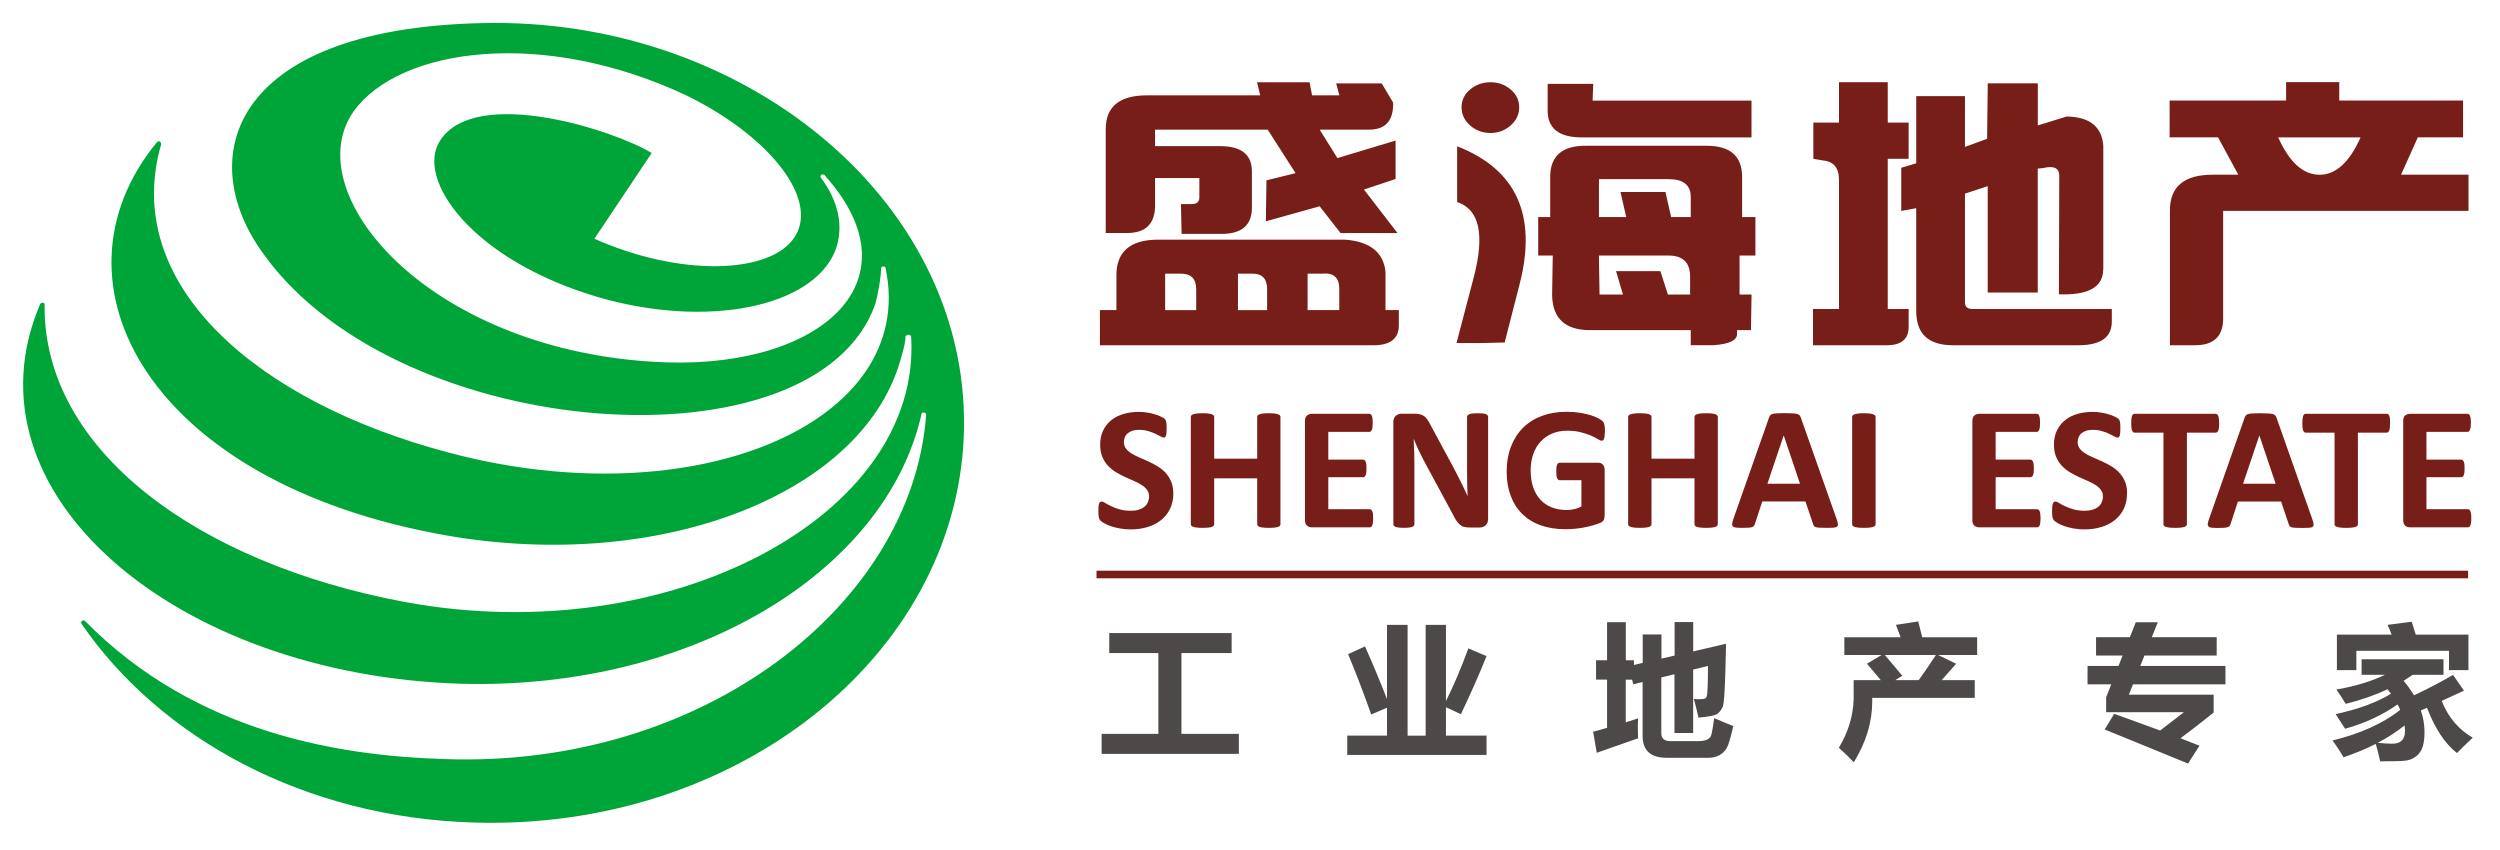 <?xml version="1.0" encoding="UTF-8"?>
<!DOCTYPE svg PUBLIC "-//W3C//DTD SVG 1.1//EN" "http://www.w3.org/Graphics/SVG/1.1/DTD/svg11.dtd">
<!-- Creator: CorelDRAW -->
<svg xmlns="http://www.w3.org/2000/svg" xml:space="preserve" width="50mm" height="17mm" style="shape-rendering:geometricPrecision; text-rendering:geometricPrecision; image-rendering:optimizeQuality; fill-rule:evenodd; clip-rule:evenodd"
viewBox="0 0 50 17"
 xmlns:xlink="http://www.w3.org/1999/xlink">
 <defs>
  <style type="text/css">
   <![CDATA[
    .fil0 {fill:#00A539}
    .fil2 {fill:#4D4948}
    .fil1 {fill:#781E19}
   ]]>
  </style>
 </defs>
 <g id="图层_x0020_1">
  <path class="fil0" d="M13.035 7.234l0 0c-4.529,-0.286 -7.105,-3.395 -5.958,-5.013 0.921,-1.27 3.796,-1.666 6.672,-0.302 1.673,0.826 2.631,2.079 2.143,2.824 -0.488,0.745 -2.293,0.793 -4.004,0.032l1.146 -1.714c-0.751,-0.46 -3.515,-1.348 -4.229,-0.254 -0.508,0.762 0.62,2.396 3.176,3.141 2.143,0.618 4.248,0.206 4.718,-0.92 0.188,-0.476 0.075,-1 -0.282,-1.475 -0.019,-0.033 0,-0.048 0.019,-0.064 0.019,-0 0.056,0 0.056,0.016 1.956,2.174 -0.188,3.95 -3.458,3.728zm-12.236 -1.142c-1.598,3.76 2.706,7.409 8.421,7.583 4.604,0.127 8.495,-2.221 9.21,-5.393 0,-0.017 0.019,-0.033 0.037,-0.033 0.037,-0 0.056,0.016 0.056,0.048 -0.281,3.807 -4.474,7.076 -9.643,6.884 -2.029,-0.063 -4.942,-0.491 -7.179,-2.76 -0.038,-0.031 -0.094,0 -0.075,0.049 1.579,2.3 4.473,3.885 7.856,3.981 5.226,0.159 9.605,-3.3 9.793,-7.71 0.188,-4.617 -4.247,-8.298 -9.398,-8.282 -5.244,0.032 -6.053,2.682 -4.586,4.649 2.725,3.761 11.033,4.347 12.217,0.967 0.037,-0.143 0.113,-0.491 0.113,-0.713 0,-0.017 0.019,-0.033 0.056,-0.033 0.018,0 0.037,0.016 0.037,0.048 0.639,3.078 -3.815,4.981 -8.72,3.68 -3.872,-1.015 -6.579,-3.378 -5.771,-6.17 0,-0.064 -0.055,-0.08 -0.093,-0.033 -2.294,2.808 -0.15,6.807 5.789,7.853 4.341,0.762 8.42,-0.857 9.116,-3.602 0.037,-0.126 0.074,-0.253 0.074,-0.381 0.019,-0.016 0.038,-0.03 0.057,-0.03 0.019,0 0.056,0.014 0.056,0.03 0.226,3.586 -4.831,6.298 -10.131,5.315 -4.153,-0.777 -7.237,-3.047 -7.199,-5.949 0,-0.048 -0.074,-0.047 -0.093,0l0 0z"/>
  <path class="fil1" d="M47.211 2.748c-0.221,0.497 -0.493,0.747 -0.82,0.747 -0.328,0 -0.603,-0.249 -0.827,-0.747l1.647 0zm-2.748 1.47l4.907 0 0 -0.724 -1.349 0 0.335 -0.747 0.905 0 0 -0.736 -2.476 0 0 -0.368 -1.063 0 0 0.368 -2.33 0 0 0.736 0.969 0 0.405 0.747 -0.513 0c-0.57,0 -0.855,0.238 -0.855,0.714l0 2.697 0.482 0c0.384,0.006 0.578,-0.167 0.583,-0.524l0 -2.163zm-6.708 1.962l0.418 0 0 0.357c0,0.237 -0.138,0.36 -0.412,0.368l-1.501 0 0 -0.725 0.52 0 0 -2.58c0,-0.241 -0.106,-0.372 -0.317,-0.39l-0.196 -0.034 0 -0.724 0.513 0 0 -0.808 0.975 0 0 0.808 0.418 0 0 0.724 -0.418 0 0 3.003zm4.311 -0.791l0 -2.474c-0.029,-0.382 -0.274,-0.578 -0.734,-0.585l-0.576 0.179 0 -0.842 -1.001 0 -0.013 1.109 -0.443 0.162 0 -1.015 -0.975 0 0 1.343 -0.299 0.09 0 0.863 0.299 -0.055 0 2.055c0,0.455 0.24,0.682 0.721,0.686l2.52 0c0.448,0 0.671,-0.157 0.671,-0.473l0 -0.252 -2.785 0c-0.102,0 -0.152,-0.044 -0.152,-0.134l0 -2.173 0.455 -0.15 0 2.128 1.001 0 0 -2.479 0.107 -0.011c0.219,-0.052 0.327,0.002 0.323,0.162l-0.007 2.363c0.587,0.022 0.883,-0.143 0.886,-0.496l0 0zm-12.835 -3.243c0,-0.141 0.057,-0.26 0.171,-0.356 0.115,-0.097 0.252,-0.145 0.412,-0.145 0.153,0 0.286,0.049 0.399,0.145 0.114,0.096 0.171,0.215 0.171,0.356 0,0.141 -0.057,0.262 -0.171,0.363 -0.114,0.1 -0.247,0.151 -0.399,0.151 -0.16,0 -0.297,-0.051 -0.412,-0.151 -0.113,-0.101 -0.171,-0.221 -0.171,-0.363l0 0zm0.862 4.704l-0.481 0.011 -0.482 0 0.342 -1.304c0.228,-0.863 0.118,-1.368 -0.329,-1.516l0 -1.115c1.182,0.46 1.6,1.374 1.253,2.742l-0.303 1.182zm1.645 -3.935c-0.481,-0.007 -0.725,0.193 -0.734,0.602l0 0.824 -0.24 0 0 0.769 0.291 0 -0.013 0.791c0.009,0.468 0.262,0.702 0.76,0.702l2.013 0 0 0.301 0.456 0c0.33,-0.023 0.485,-0.105 0.469,-0.245l0 -0.056 0.279 0 0.012 -0.713 -0.24 0 0 -0.78 0.317 0 0 -0.769 -0.266 0 0 -0.802c0,-0.416 -0.236,-0.624 -0.71,-0.624l-2.393 -0zm-0.101 -0.167l3.393 0 0 -0.736 -3.178 0 0.013 -0.334 -0.912 0 0 0.513c-0.009,0.371 0.219,0.557 0.683,0.557l0 0zm0.773 1.092l0.114 0.501 -0.545 0 0 -0.758 1.393 0c0.296,0 0.443,0.119 0.443,0.357l0 0.401 -0.392 0 -0.114 -0.501 -0.899 0zm-0.089 1.583l0.138 0.468 -0.468 0 -0.013 -0.78 1.393 0c0.288,0 0.431,0.14 0.431,0.423l0 0.357 -0.444 0 -0.151 -0.468 -0.886 0zm-6.169 0.05l0.291 0c0.228,-0.023 0.342,0.078 0.342,0.301l0 0.428 -0.633 0 0 -0.729zm-1.393 0l0.292 0c0.194,0 0.291,0.103 0.291,0.312l0 0.417 -0.583 0 0 -0.729zm-1.456 0l0.316 0c0.203,0 0.305,0.103 0.305,0.312l0 0.417 -0.621 0 0 -0.729zm3.597 -0.68l-3.748 0c-0.549,0.004 -0.824,0.241 -0.824,0.714l0 0.695 -0.33 0 0 0.703 5.407 0c0.381,0.015 0.571,-0.117 0.571,-0.395l0 -0.308 -0.266 0 0 -0.768c-0.043,-0.39 -0.313,-0.604 -0.81,-0.641l0 0zm-4.786 -2.212l0 2.079 0.43 0c0.363,0 0.549,-0.177 0.557,-0.53l0 -0.568 0.886 0 0 0.385c0,0.089 -0.051,0.134 -0.152,0.134l-0.216 -0 0.013 0.597 0.798 0c0.405,0 0.608,-0.175 0.608,-0.524l0 -0.725c0,-0.337 -0.211,-0.506 -0.633,-0.506l-1.304 0 0 -0.33 2.253 0 0.557 0.87 -0.582 0.144 -0.012 0.819 1.076 -0.3 0.418 0.535 1.139 0 -0.671 -0.87 0.633 -0.211 0 -0.769 -1.164 0.351 -0.354 -0.569 0.975 0c0.338,0.004 0.502,-0.175 0.494,-0.54l-0.228 -0.385 -0.912 0 0.064 0.239 -0.545 0 -0.051 -0.262 -1.05 0 0.063 0.262 -2.266 0c-0.548,0 -0.823,0.225 -0.823,0.675l0 0z"/>
  <path class="fil1" d="M49.426 10.366c0,0.034 -0.001,0.062 -0.005,0.086 -0.003,0.022 -0.008,0.041 -0.013,0.055 -0.006,0.014 -0.014,0.024 -0.022,0.031 -0.009,0.007 -0.019,0.009 -0.029,0.009l-1.154 0c-0.039,0 -0.073,-0.011 -0.1,-0.034 -0.026,-0.023 -0.039,-0.06 -0.039,-0.112l0 -1.979c0,-0.052 0.013,-0.089 0.039,-0.112 0.027,-0.023 0.06,-0.034 0.1,-0.034l1.147 0c0.011,0 0.02,0.003 0.028,0.009 0.009,0.005 0.016,0.015 0.021,0.03 0.007,0.014 0.011,0.034 0.014,0.056 0.003,0.023 0.005,0.052 0.005,0.088 0,0.032 -0.002,0.061 -0.005,0.083 -0.003,0.023 -0.007,0.041 -0.014,0.055 -0.006,0.014 -0.013,0.025 -0.021,0.031 -0.008,0.007 -0.017,0.01 -0.028,0.01l-0.821 0 0 0.554 0.694 0c0.011,0 0.021,0.004 0.03,0.01 0.008,0.007 0.015,0.017 0.022,0.03 0.006,0.013 0.01,0.031 0.013,0.054 0.003,0.022 0.004,0.05 0.004,0.083 0,0.034 -0.001,0.062 -0.004,0.084 -0.004,0.022 -0.008,0.04 -0.013,0.053 -0.007,0.013 -0.013,0.024 -0.022,0.029 -0.009,0.005 -0.019,0.009 -0.03,0.009l-0.694 0 0 0.64 0.828 0c0.011,0 0.02,0.004 0.029,0.01 0.008,0.006 0.016,0.016 0.022,0.031 0.005,0.014 0.01,0.032 0.013,0.055 0.004,0.023 0.005,0.052 0.005,0.085zm-1.625 -1.9c0,0.034 -0.002,0.063 -0.004,0.086 -0.003,0.025 -0.007,0.044 -0.013,0.059 -0.006,0.014 -0.013,0.026 -0.022,0.032 -0.009,0.007 -0.018,0.01 -0.029,0.01l-0.575 0 0 1.831c0,0.012 -0.004,0.023 -0.011,0.031 -0.008,0.01 -0.021,0.017 -0.038,0.023 -0.017,0.006 -0.042,0.011 -0.072,0.014 -0.029,0.004 -0.067,0.005 -0.112,0.005 -0.045,0 -0.082,-0.001 -0.113,-0.005 -0.03,-0.004 -0.054,-0.008 -0.071,-0.014 -0.019,-0.006 -0.031,-0.014 -0.038,-0.023 -0.008,-0.008 -0.012,-0.019 -0.012,-0.031l0 -1.831 -0.576 0c-0.011,0 -0.022,-0.004 -0.029,-0.01 -0.009,-0.007 -0.016,-0.018 -0.022,-0.032 -0.005,-0.015 -0.01,-0.034 -0.014,-0.059 -0.002,-0.024 -0.003,-0.052 -0.003,-0.086 0,-0.035 0.002,-0.065 0.003,-0.09 0.004,-0.025 0.009,-0.044 0.014,-0.059 0.006,-0.015 0.013,-0.025 0.022,-0.032 0.008,-0.006 0.018,-0.009 0.029,-0.009l1.62 0c0.011,0 0.021,0.003 0.029,0.009 0.009,0.007 0.017,0.017 0.022,0.032 0.006,0.015 0.01,0.034 0.013,0.059 0.003,0.025 0.004,0.054 0.004,0.09l0 0zm-2.613 0.244l0.325 0.965 -0.652 0 0.326 -0.965 0.002 0zm1.055 1.665l-0.71 -2.013c-0.007,-0.022 -0.016,-0.04 -0.026,-0.052 -0.01,-0.013 -0.026,-0.022 -0.05,-0.029 -0.023,-0.006 -0.055,-0.01 -0.097,-0.012 -0.041,-0.002 -0.097,-0.004 -0.167,-0.004 -0.059,0 -0.109,0.002 -0.145,0.004 -0.037,0.002 -0.066,0.006 -0.086,0.012 -0.021,0.007 -0.036,0.016 -0.046,0.028 -0.009,0.013 -0.017,0.029 -0.025,0.049l-0.708 2.015c-0.014,0.041 -0.023,0.074 -0.027,0.099 -0.004,0.025 0.001,0.044 0.013,0.056 0.011,0.014 0.033,0.022 0.064,0.026 0.031,0.004 0.073,0.005 0.127,0.005 0.051,0 0.093,-0.001 0.124,-0.003 0.03,-0.003 0.056,-0.008 0.073,-0.013 0.017,-0.007 0.029,-0.016 0.037,-0.027 0.008,-0.011 0.014,-0.025 0.019,-0.041l0.145 -0.444 0.864 0 0.154 0.456c0.006,0.015 0.011,0.028 0.018,0.037 0.007,0.009 0.02,0.017 0.038,0.022 0.018,0.005 0.043,0.008 0.076,0.01 0.035,0.001 0.082,0.003 0.142,0.003 0.059,0 0.103,-0.001 0.137,-0.004 0.034,-0.003 0.057,-0.01 0.069,-0.022 0.014,-0.013 0.018,-0.031 0.015,-0.055 -0.004,-0.025 -0.012,-0.059 -0.027,-0.101l0 0zm-1.859 -1.909c0,0.034 -0.002,0.063 -0.005,0.086 -0.004,0.025 -0.007,0.044 -0.014,0.059 -0.006,0.014 -0.013,0.026 -0.022,0.032 -0.009,0.007 -0.018,0.01 -0.029,0.01l-0.576 0 0 1.831c0,0.012 -0.003,0.023 -0.012,0.031 -0.008,0.01 -0.021,0.017 -0.038,0.023 -0.018,0.006 -0.042,0.011 -0.072,0.014 -0.03,0.004 -0.067,0.005 -0.113,0.005 -0.045,0 -0.082,-0.001 -0.113,-0.005 -0.03,-0.004 -0.054,-0.008 -0.072,-0.014 -0.018,-0.006 -0.031,-0.014 -0.038,-0.023 -0.007,-0.008 -0.011,-0.019 -0.011,-0.031l0 -1.831 -0.576 0c-0.012,0 -0.022,-0.004 -0.03,-0.01 -0.009,-0.007 -0.016,-0.018 -0.022,-0.032 -0.005,-0.015 -0.01,-0.034 -0.013,-0.059 -0.003,-0.024 -0.004,-0.052 -0.004,-0.086 0,-0.035 0.002,-0.065 0.004,-0.09 0.003,-0.025 0.008,-0.044 0.013,-0.059 0.006,-0.015 0.014,-0.025 0.022,-0.032 0.008,-0.006 0.018,-0.009 0.03,-0.009l1.62 0c0.011,0 0.02,0.003 0.029,0.009 0.009,0.007 0.016,0.017 0.022,0.032 0.007,0.015 0.01,0.034 0.014,0.059 0.003,0.025 0.005,0.054 0.005,0.09l0 0zm-1.843 1.4c0,0.119 -0.023,0.224 -0.067,0.314 -0.045,0.09 -0.106,0.166 -0.183,0.226 -0.077,0.061 -0.166,0.106 -0.27,0.136 -0.103,0.031 -0.214,0.046 -0.33,0.046 -0.08,0 -0.154,-0.006 -0.221,-0.019 -0.068,-0.013 -0.128,-0.028 -0.18,-0.046 -0.052,-0.019 -0.096,-0.038 -0.131,-0.058 -0.035,-0.02 -0.06,-0.037 -0.075,-0.053 -0.016,-0.015 -0.026,-0.037 -0.033,-0.065 -0.006,-0.029 -0.01,-0.07 -0.01,-0.124 0,-0.037 0.002,-0.067 0.004,-0.091 0.002,-0.025 0.007,-0.045 0.012,-0.06 0.005,-0.015 0.012,-0.025 0.022,-0.032 0.008,-0.007 0.018,-0.01 0.031,-0.01 0.016,0 0.04,0.01 0.07,0.029 0.03,0.019 0.069,0.041 0.117,0.063 0.048,0.024 0.104,0.045 0.169,0.064 0.066,0.019 0.142,0.029 0.229,0.029 0.057,0 0.107,-0.006 0.152,-0.019 0.045,-0.014 0.083,-0.033 0.115,-0.058 0.031,-0.024 0.055,-0.054 0.071,-0.091 0.017,-0.036 0.025,-0.077 0.025,-0.12 0,-0.052 -0.014,-0.096 -0.043,-0.133 -0.029,-0.037 -0.065,-0.07 -0.111,-0.098 -0.045,-0.029 -0.098,-0.056 -0.155,-0.08 -0.058,-0.026 -0.118,-0.053 -0.18,-0.08 -0.062,-0.028 -0.122,-0.061 -0.18,-0.096 -0.058,-0.036 -0.109,-0.078 -0.156,-0.128 -0.045,-0.05 -0.083,-0.109 -0.111,-0.176 -0.029,-0.068 -0.043,-0.149 -0.043,-0.244 0,-0.109 0.021,-0.205 0.061,-0.287 0.041,-0.082 0.096,-0.151 0.166,-0.205 0.069,-0.055 0.15,-0.095 0.245,-0.122 0.094,-0.027 0.193,-0.04 0.299,-0.04 0.055,0 0.109,0.003 0.163,0.012 0.055,0.008 0.106,0.019 0.153,0.034 0.047,0.014 0.09,0.029 0.126,0.047 0.038,0.017 0.062,0.032 0.073,0.043 0.011,0.013 0.02,0.022 0.024,0.03 0.004,0.009 0.007,0.02 0.01,0.033 0.003,0.014 0.005,0.031 0.007,0.051 0,0.02 0.001,0.046 0.001,0.077 0,0.033 -0.001,0.062 -0.002,0.085 -0.002,0.024 -0.005,0.043 -0.009,0.058 -0.004,0.015 -0.01,0.026 -0.018,0.034 -0.007,0.007 -0.018,0.01 -0.031,0.01 -0.014,0 -0.034,-0.008 -0.063,-0.025 -0.029,-0.015 -0.063,-0.034 -0.105,-0.053 -0.041,-0.02 -0.089,-0.037 -0.143,-0.053 -0.054,-0.016 -0.114,-0.024 -0.179,-0.024 -0.051,0 -0.095,0.005 -0.133,0.018 -0.038,0.012 -0.069,0.029 -0.095,0.051 -0.025,0.021 -0.044,0.048 -0.057,0.078 -0.012,0.031 -0.019,0.063 -0.019,0.097 0,0.051 0.014,0.094 0.042,0.131 0.029,0.037 0.066,0.07 0.113,0.098 0.047,0.029 0.099,0.056 0.159,0.081 0.059,0.025 0.119,0.052 0.181,0.08 0.062,0.028 0.122,0.06 0.182,0.096 0.059,0.036 0.111,0.078 0.157,0.128 0.046,0.05 0.084,0.109 0.113,0.176 0.029,0.068 0.042,0.147 0.042,0.238l0 0zm-1.73 0.5c0,0.034 -0.002,0.062 -0.005,0.086 -0.003,0.022 -0.007,0.041 -0.013,0.055 -0.006,0.014 -0.013,0.024 -0.023,0.031 -0.008,0.007 -0.019,0.009 -0.029,0.009l-1.155 0c-0.039,0 -0.072,-0.011 -0.099,-0.034 -0.027,-0.023 -0.04,-0.06 -0.04,-0.112l0 -1.979c0,-0.052 0.013,-0.089 0.04,-0.112 0.027,-0.023 0.06,-0.034 0.099,-0.034l1.147 0c0.011,0 0.02,0.003 0.029,0.009 0.009,0.005 0.015,0.015 0.021,0.03 0.006,0.014 0.01,0.034 0.014,0.056 0.003,0.023 0.004,0.052 0.004,0.088 0,0.032 -0.001,0.061 -0.004,0.083 -0.003,0.023 -0.007,0.041 -0.014,0.055 -0.006,0.014 -0.012,0.025 -0.021,0.031 -0.008,0.007 -0.018,0.01 -0.029,0.01l-0.82 0 0 0.554 0.695 0c0.011,0 0.021,0.004 0.029,0.01 0.009,0.007 0.016,0.017 0.022,0.03 0.007,0.013 0.011,0.031 0.014,0.054 0.003,0.022 0.004,0.05 0.004,0.083 0,0.034 -0.002,0.062 -0.004,0.084 -0.003,0.022 -0.007,0.04 -0.014,0.053 -0.006,0.013 -0.013,0.024 -0.022,0.029 -0.009,0.005 -0.018,0.009 -0.029,0.009l-0.695 0 0 0.64 0.828 0c0.01,0 0.021,0.004 0.029,0.01 0.009,0.006 0.016,0.016 0.023,0.031 0.006,0.014 0.011,0.032 0.013,0.055 0.003,0.023 0.005,0.052 0.005,0.085l0 -0zm-3.299 0.118c0,0.012 -0.004,0.023 -0.012,0.031 -0.008,0.01 -0.02,0.017 -0.038,0.023 -0.018,0.006 -0.041,0.011 -0.072,0.014 -0.029,0.004 -0.067,0.005 -0.113,0.005 -0.045,0 -0.082,-0.001 -0.113,-0.005 -0.03,-0.004 -0.054,-0.008 -0.072,-0.014 -0.018,-0.006 -0.03,-0.014 -0.038,-0.023 -0.008,-0.008 -0.011,-0.019 -0.011,-0.031l0 -2.145c0,-0.011 0.004,-0.022 0.011,-0.031 0.008,-0.01 0.021,-0.018 0.04,-0.023 0.018,-0.006 0.041,-0.011 0.071,-0.015 0.03,-0.004 0.068,-0.005 0.112,-0.005 0.046,0 0.083,0.002 0.113,0.005 0.03,0.004 0.054,0.009 0.072,0.015 0.018,0.005 0.03,0.013 0.038,0.023 0.008,0.009 0.012,0.02 0.012,0.031l0 2.145zm-1.837 -1.774l-0.002 0 -0.325 0.965 0.652 0 -0.325 -0.965zm1.056 1.665c0.014,0.042 0.024,0.076 0.026,0.101 0.004,0.025 -0.001,0.043 -0.014,0.055 -0.013,0.012 -0.036,0.019 -0.07,0.022 -0.033,0.003 -0.079,0.004 -0.137,0.004 -0.06,0 -0.107,-0.001 -0.141,-0.003 -0.033,-0.002 -0.059,-0.005 -0.077,-0.01 -0.018,-0.005 -0.03,-0.013 -0.037,-0.022 -0.007,-0.01 -0.013,-0.022 -0.018,-0.037l-0.154 -0.456 -0.864 0 -0.145 0.444c-0.005,0.016 -0.011,0.03 -0.019,0.041 -0.007,0.011 -0.02,0.02 -0.037,0.027 -0.017,0.006 -0.042,0.011 -0.073,0.013 -0.031,0.002 -0.072,0.003 -0.124,0.003 -0.054,0 -0.097,-0.001 -0.128,-0.005 -0.03,-0.004 -0.052,-0.012 -0.063,-0.026 -0.012,-0.013 -0.016,-0.032 -0.013,-0.056 0.003,-0.025 0.013,-0.058 0.027,-0.099l0.709 -2.015c0.008,-0.02 0.015,-0.036 0.025,-0.049 0.009,-0.011 0.024,-0.021 0.045,-0.028 0.02,-0.006 0.049,-0.01 0.086,-0.012 0.036,-0.002 0.085,-0.004 0.145,-0.004 0.07,0 0.126,0.002 0.167,0.004 0.042,0.002 0.073,0.006 0.097,0.012 0.023,0.007 0.04,0.016 0.049,0.029 0.01,0.013 0.019,0.03 0.026,0.052l0.71 2.013zm-2.375 0.109c0,0.012 -0.004,0.023 -0.012,0.031 -0.008,0.01 -0.021,0.017 -0.038,0.023 -0.018,0.006 -0.042,0.011 -0.071,0.014 -0.03,0.004 -0.067,0.005 -0.112,0.005 -0.046,0 -0.084,-0.001 -0.115,-0.005 -0.029,-0.004 -0.054,-0.008 -0.07,-0.014 -0.017,-0.006 -0.03,-0.014 -0.037,-0.023 -0.008,-0.008 -0.011,-0.019 -0.011,-0.031l0 -0.918 -0.86 0 0 0.918c0,0.012 -0.004,0.023 -0.011,0.031 -0.007,0.01 -0.019,0.017 -0.037,0.023 -0.018,0.006 -0.041,0.011 -0.071,0.014 -0.03,0.004 -0.067,0.005 -0.113,0.005 -0.045,0 -0.083,-0.001 -0.113,-0.005 -0.03,-0.004 -0.054,-0.008 -0.072,-0.014 -0.018,-0.006 -0.03,-0.014 -0.039,-0.023 -0.008,-0.008 -0.011,-0.019 -0.011,-0.031l0 -2.145c0,-0.011 0.004,-0.022 0.011,-0.031 0.008,-0.01 0.021,-0.018 0.039,-0.023 0.017,-0.006 0.041,-0.011 0.072,-0.015 0.03,-0.004 0.068,-0.005 0.113,-0.005 0.046,0 0.084,0.002 0.113,0.005 0.03,0.004 0.053,0.009 0.071,0.015 0.018,0.005 0.03,0.013 0.037,0.023 0.007,0.009 0.011,0.02 0.011,0.031l0 0.834 0.86 0 0 -0.834c0,-0.011 0.004,-0.022 0.011,-0.031 0.008,-0.01 0.02,-0.018 0.037,-0.023 0.016,-0.006 0.041,-0.011 0.07,-0.015 0.031,-0.004 0.069,-0.005 0.115,-0.005 0.045,0 0.082,0.002 0.112,0.005 0.03,0.004 0.053,0.009 0.071,0.015 0.017,0.005 0.03,0.013 0.038,0.023 0.008,0.009 0.012,0.02 0.012,0.031l0 2.145zm-2.259 -1.855c0,0.033 -0.001,0.062 -0.004,0.087 -0.003,0.025 -0.007,0.044 -0.013,0.059 -0.005,0.015 -0.012,0.025 -0.019,0.031 -0.008,0.006 -0.017,0.008 -0.027,0.008 -0.016,0 -0.041,-0.009 -0.074,-0.03 -0.035,-0.022 -0.081,-0.044 -0.137,-0.07 -0.057,-0.025 -0.125,-0.047 -0.204,-0.068 -0.078,-0.021 -0.17,-0.032 -0.274,-0.032 -0.112,0 -0.213,0.019 -0.302,0.057 -0.091,0.038 -0.167,0.092 -0.231,0.161 -0.064,0.07 -0.114,0.154 -0.147,0.251 -0.035,0.099 -0.052,0.206 -0.052,0.324 0,0.129 0.018,0.244 0.052,0.343 0.036,0.099 0.084,0.182 0.147,0.248 0.063,0.067 0.139,0.117 0.227,0.151 0.087,0.034 0.185,0.051 0.291,0.051 0.053,0 0.104,-0.006 0.155,-0.017 0.051,-0.012 0.099,-0.029 0.143,-0.052l0 -0.527 -0.436 0c-0.021,0 -0.038,-0.013 -0.049,-0.039 -0.012,-0.027 -0.018,-0.071 -0.018,-0.135 0,-0.033 0.001,-0.061 0.004,-0.082 0.003,-0.022 0.007,-0.041 0.013,-0.053 0.006,-0.014 0.013,-0.023 0.021,-0.031 0.009,-0.006 0.018,-0.009 0.028,-0.009l0.777 0c0.019,0 0.035,0.003 0.051,0.009 0.014,0.008 0.028,0.017 0.039,0.03 0.011,0.013 0.02,0.028 0.027,0.046 0.005,0.018 0.008,0.039 0.008,0.062l0 0.904c0,0.035 -0.006,0.065 -0.018,0.092 -0.013,0.026 -0.038,0.048 -0.076,0.062 -0.039,0.016 -0.087,0.032 -0.144,0.048 -0.057,0.016 -0.116,0.03 -0.177,0.042 -0.061,0.011 -0.123,0.02 -0.185,0.026 -0.062,0.006 -0.125,0.008 -0.188,0.008 -0.183,-0 -0.347,-0.026 -0.492,-0.078 -0.146,-0.052 -0.268,-0.128 -0.368,-0.227 -0.101,-0.099 -0.178,-0.219 -0.231,-0.362 -0.054,-0.142 -0.081,-0.304 -0.081,-0.483 0,-0.186 0.029,-0.353 0.086,-0.501 0.057,-0.148 0.137,-0.274 0.242,-0.378 0.104,-0.103 0.229,-0.182 0.377,-0.237 0.148,-0.055 0.313,-0.082 0.493,-0.082 0.1,0 0.191,0.007 0.272,0.02 0.082,0.014 0.153,0.03 0.214,0.049 0.06,0.019 0.112,0.04 0.152,0.062 0.041,0.022 0.069,0.042 0.084,0.058 0.017,0.017 0.028,0.04 0.035,0.07 0.007,0.029 0.011,0.073 0.011,0.132l0 0zm-2.336 1.756c0,0.027 -0.005,0.051 -0.013,0.072 -0.01,0.021 -0.023,0.039 -0.039,0.052 -0.016,0.014 -0.035,0.025 -0.057,0.032 -0.021,0.006 -0.044,0.009 -0.066,0.009l-0.199 0c-0.041,0 -0.078,-0.005 -0.108,-0.013 -0.03,-0.007 -0.058,-0.023 -0.083,-0.045 -0.025,-0.022 -0.05,-0.051 -0.074,-0.088 -0.024,-0.036 -0.05,-0.084 -0.079,-0.143l-0.573 -1.061c-0.032,-0.064 -0.067,-0.132 -0.101,-0.204 -0.034,-0.073 -0.064,-0.144 -0.092,-0.213l-0.004 0c0.005,0.083 0.008,0.167 0.011,0.251 0.002,0.084 0.004,0.17 0.004,0.259l0 1.188c0,0.011 -0.004,0.021 -0.01,0.031 -0.006,0.01 -0.017,0.017 -0.033,0.024 -0.016,0.007 -0.038,0.011 -0.065,0.015 -0.028,0.004 -0.063,0.005 -0.105,0.005 -0.041,0 -0.076,-0.001 -0.103,-0.005 -0.027,-0.004 -0.049,-0.008 -0.064,-0.015 -0.015,-0.007 -0.025,-0.014 -0.032,-0.024 -0.006,-0.01 -0.009,-0.02 -0.009,-0.031l0 -2.042c0,-0.055 0.017,-0.096 0.049,-0.123 0.033,-0.028 0.072,-0.042 0.119,-0.042l0.252 0c0.045,0 0.083,0.004 0.113,0.012 0.031,0.008 0.058,0.021 0.083,0.037 0.024,0.018 0.047,0.042 0.068,0.073 0.021,0.03 0.043,0.069 0.065,0.114l0.448 0.83c0.026,0.051 0.051,0.1 0.077,0.149 0.026,0.048 0.051,0.096 0.074,0.145 0.023,0.048 0.047,0.096 0.069,0.142 0.022,0.047 0.044,0.094 0.065,0.141l0.002 0c-0.004,-0.082 -0.006,-0.168 -0.008,-0.257 -0.002,-0.088 -0.002,-0.173 -0.002,-0.254l0 -1.066c0,-0.012 0.004,-0.022 0.01,-0.032 0.007,-0.009 0.019,-0.017 0.035,-0.024 0.017,-0.007 0.038,-0.013 0.066,-0.015 0.027,-0.003 0.062,-0.004 0.105,-0.004 0.041,0 0.074,0.002 0.101,0.004 0.027,0.003 0.049,0.008 0.064,0.015 0.015,0.007 0.025,0.015 0.031,0.024 0.006,0.01 0.009,0.02 0.009,0.032l0 2.041zm-2.298 -0.019c0,0.034 -0.001,0.062 -0.004,0.086 -0.003,0.022 -0.007,0.041 -0.014,0.055 -0.006,0.014 -0.013,0.024 -0.022,0.031 -0.008,0.007 -0.019,0.009 -0.029,0.009l-1.155 0c-0.04,0 -0.072,-0.011 -0.099,-0.034 -0.027,-0.023 -0.041,-0.06 -0.041,-0.112l0 -1.979c0,-0.052 0.014,-0.089 0.041,-0.112 0.027,-0.023 0.059,-0.034 0.099,-0.034l1.147 0c0.011,0 0.02,0.003 0.029,0.009 0.008,0.005 0.015,0.015 0.021,0.03 0.006,0.014 0.01,0.034 0.014,0.056 0.002,0.023 0.004,0.052 0.004,0.088 0,0.032 -0.002,0.061 -0.004,0.083 -0.004,0.023 -0.007,0.041 -0.014,0.055 -0.007,0.014 -0.013,0.025 -0.021,0.031 -0.009,0.007 -0.018,0.01 -0.029,0.01l-0.82 0 0 0.554 0.695 0c0.011,0 0.02,0.004 0.029,0.01 0.009,0.007 0.016,0.017 0.022,0.03 0.006,0.013 0.01,0.031 0.014,0.054 0.003,0.022 0.004,0.05 0.004,0.083 0,0.034 -0.002,0.062 -0.004,0.084 -0.004,0.022 -0.008,0.04 -0.014,0.053 -0.006,0.013 -0.013,0.024 -0.022,0.029 -0.009,0.005 -0.018,0.009 -0.029,0.009l-0.695 0 0 0.64 0.828 0c0.01,0 0.021,0.004 0.029,0.01 0.009,0.006 0.017,0.016 0.022,0.031 0.007,0.014 0.011,0.032 0.014,0.055 0.003,0.023 0.004,0.052 0.004,0.085l0 -0zm-1.854 0.118c0,0.012 -0.004,0.023 -0.011,0.031 -0.008,0.01 -0.021,0.017 -0.038,0.023 -0.018,0.006 -0.042,0.011 -0.071,0.014 -0.029,0.004 -0.066,0.005 -0.112,0.005 -0.046,0 -0.084,-0.001 -0.115,-0.005 -0.03,-0.004 -0.053,-0.008 -0.07,-0.014 -0.017,-0.006 -0.03,-0.014 -0.037,-0.023 -0.007,-0.008 -0.011,-0.019 -0.011,-0.031l0 -0.918 -0.86 0 0 0.918c0,0.012 -0.003,0.023 -0.011,0.031 -0.007,0.01 -0.019,0.017 -0.037,0.023 -0.018,0.006 -0.041,0.011 -0.071,0.014 -0.03,0.004 -0.067,0.005 -0.114,0.005 -0.044,0 -0.082,-0.001 -0.112,-0.005 -0.031,-0.004 -0.055,-0.008 -0.073,-0.014 -0.018,-0.006 -0.03,-0.014 -0.038,-0.023 -0.008,-0.008 -0.012,-0.019 -0.012,-0.031l0 -2.145c0,-0.011 0.004,-0.022 0.012,-0.031 0.007,-0.01 0.02,-0.018 0.038,-0.023 0.018,-0.006 0.042,-0.011 0.073,-0.015 0.03,-0.004 0.068,-0.005 0.112,-0.005 0.047,0 0.084,0.002 0.114,0.005 0.03,0.004 0.053,0.009 0.071,0.015 0.018,0.005 0.03,0.013 0.037,0.023 0.008,0.009 0.011,0.02 0.011,0.031l0 0.834 0.86 0 0 -0.834c0,-0.011 0.004,-0.022 0.011,-0.031 0.007,-0.01 0.02,-0.018 0.037,-0.023 0.017,-0.006 0.041,-0.011 0.07,-0.015 0.031,-0.004 0.069,-0.005 0.115,-0.005 0.046,0 0.083,0.002 0.112,0.005 0.03,0.004 0.053,0.009 0.071,0.015 0.017,0.005 0.03,0.013 0.038,0.023 0.007,0.009 0.011,0.02 0.011,0.031l0 2.145zm-2.142 -0.618c0,0.119 -0.023,0.224 -0.068,0.314 -0.044,0.09 -0.106,0.166 -0.183,0.226 -0.077,0.061 -0.167,0.106 -0.27,0.136 -0.103,0.031 -0.213,0.046 -0.33,0.046 -0.08,0 -0.154,-0.006 -0.221,-0.019 -0.068,-0.013 -0.128,-0.028 -0.18,-0.046 -0.052,-0.019 -0.096,-0.038 -0.131,-0.058 -0.034,-0.02 -0.06,-0.037 -0.075,-0.053 -0.016,-0.015 -0.027,-0.037 -0.032,-0.065 -0.007,-0.029 -0.01,-0.07 -0.01,-0.124 0,-0.037 0.002,-0.067 0.003,-0.091 0.003,-0.025 0.007,-0.045 0.011,-0.06 0.006,-0.015 0.013,-0.025 0.023,-0.032 0.008,-0.007 0.018,-0.01 0.03,-0.01 0.016,0 0.04,0.01 0.07,0.029 0.029,0.019 0.068,0.041 0.116,0.063 0.047,0.024 0.104,0.045 0.169,0.064 0.066,0.019 0.142,0.029 0.229,0.029 0.057,0 0.108,-0.006 0.152,-0.019 0.045,-0.014 0.083,-0.033 0.115,-0.058 0.031,-0.024 0.055,-0.054 0.071,-0.091 0.017,-0.036 0.025,-0.077 0.025,-0.12 0,-0.052 -0.014,-0.096 -0.043,-0.133 -0.028,-0.037 -0.066,-0.07 -0.111,-0.098 -0.045,-0.029 -0.098,-0.056 -0.155,-0.08 -0.058,-0.026 -0.118,-0.053 -0.179,-0.08 -0.062,-0.028 -0.122,-0.061 -0.18,-0.096 -0.058,-0.036 -0.109,-0.078 -0.156,-0.128 -0.046,-0.05 -0.083,-0.109 -0.111,-0.176 -0.028,-0.068 -0.043,-0.149 -0.043,-0.244 0,-0.109 0.021,-0.205 0.062,-0.287 0.04,-0.082 0.096,-0.151 0.165,-0.205 0.069,-0.055 0.151,-0.095 0.245,-0.122 0.094,-0.027 0.194,-0.04 0.299,-0.04 0.054,0 0.109,0.003 0.163,0.012 0.055,0.008 0.105,0.019 0.153,0.034 0.047,0.014 0.089,0.029 0.126,0.047 0.037,0.017 0.061,0.032 0.073,0.043 0.012,0.013 0.021,0.022 0.025,0.03 0.004,0.009 0.008,0.02 0.01,0.033 0.003,0.014 0.006,0.031 0.007,0.051 0,0.02 0.001,0.046 0.001,0.077 0,0.033 -0.001,0.062 -0.002,0.085 -0.002,0.024 -0.006,0.043 -0.009,0.058 -0.004,0.015 -0.01,0.026 -0.018,0.034 -0.008,0.007 -0.018,0.01 -0.031,0.01 -0.014,0 -0.034,-0.008 -0.062,-0.025 -0.029,-0.015 -0.063,-0.034 -0.106,-0.053 -0.041,-0.02 -0.089,-0.037 -0.143,-0.053 -0.054,-0.016 -0.114,-0.024 -0.179,-0.024 -0.051,0 -0.096,0.005 -0.133,0.018 -0.038,0.012 -0.07,0.029 -0.095,0.051 -0.025,0.021 -0.044,0.048 -0.057,0.078 -0.013,0.031 -0.019,0.063 -0.019,0.097 0,0.051 0.014,0.094 0.042,0.131 0.028,0.037 0.065,0.07 0.112,0.098 0.047,0.029 0.1,0.056 0.159,0.081 0.059,0.025 0.119,0.052 0.181,0.08 0.062,0.028 0.122,0.06 0.181,0.096 0.059,0.036 0.112,0.078 0.158,0.128 0.046,0.05 0.083,0.109 0.112,0.176 0.028,0.068 0.043,0.147 0.043,0.238l0 0z"/>
  <path class="fil2" d="M47.556 14.856c0.199,-0.105 0.377,-0.22 0.534,-0.347 0.007,0.04 0.01,0.077 0.01,0.112 0,0.169 -0.084,0.253 -0.255,0.253 -0.075,0 -0.171,-0.005 -0.289,-0.018zm1.506 -1.36c-0.207,0.124 -0.468,0.262 -0.783,0.411 -0.058,-0.098 -0.126,-0.195 -0.207,-0.291 0.063,-0.039 0.124,-0.079 0.183,-0.12l0.615 0 0 -0.311 -1.638 0 0 0.311 0.467 0c-0.265,0.129 -0.589,0.228 -0.971,0.295 0.064,0.09 0.126,0.186 0.186,0.286 0.306,-0.076 0.586,-0.173 0.837,-0.292 0.025,0.031 0.048,0.06 0.069,0.091 -0.293,0.176 -0.663,0.311 -1.107,0.406l0.189 0.293c0.393,-0.109 0.743,-0.272 1.05,-0.486 0.02,0.037 0.037,0.072 0.052,0.11 -0.349,0.272 -0.8,0.475 -1.354,0.611 0.083,0.111 0.156,0.223 0.221,0.335 0.235,-0.079 0.449,-0.168 0.644,-0.267 0.03,0.103 0.061,0.221 0.088,0.349 0.283,0 0.461,-0.005 0.533,-0.018 0.073,-0.012 0.138,-0.043 0.195,-0.09 0.058,-0.048 0.098,-0.11 0.123,-0.185 0.024,-0.075 0.036,-0.174 0.036,-0.295 0,-0.144 -0.024,-0.287 -0.073,-0.43l0.123 -0.054c0.16,0.418 0.36,0.72 0.599,0.906 0.094,-0.097 0.199,-0.198 0.316,-0.307 -0.286,-0.166 -0.492,-0.411 -0.621,-0.736l0.446 -0.205 -0.22 -0.316zm-1.312 -0.999l0.485 -0.062c0.025,0.076 0.051,0.161 0.08,0.257l1.054 0 0 0.71 -0.389 0 0 -0.386 -1.853 0 0 0.386 -0.389 0 0 -0.71 1.094 0c-0.028,-0.078 -0.055,-0.143 -0.082,-0.195l0 0zm-3.477 1.399l0 0.355c-0.22,0.178 -0.442,0.35 -0.663,0.514l0.379 0.149 -0.228 0.357 -1.667 -0.682 0.19 -0.313 0.919 0.334 0.476 -0.366 -1.556 0 0 -0.299 0.102 -0.259 -0.474 0 0 -0.367 0.619 0 0.082 -0.208 -0.531 0 0 -0.367 0.677 0 0.118 -0.299 0.44 0 -0.12 0.299 1.298 0 0 0.367 -1.445 0 -0.084 0.208 1.704 0 0 0.367 -1.849 0 -0.083 0.208 1.698 0zm-6.226 -0.381l-0.141 0.087 0.469 0c0.11,-0.151 0.224,-0.319 0.343,-0.502l-1.021 0 0.349 0.414zm-0.973 0.087l0.541 0c-0.078,-0.096 -0.17,-0.205 -0.277,-0.327l0.294 -0.175 -0.745 0 0 -0.355 1.125 0c-0.03,-0.085 -0.061,-0.168 -0.093,-0.248l0.445 -0.068 0.081 0.316 1.098 0 0 0.355 -0.781 0 0.361 0.175 -0.289 0.327 0.661 0 0 0.355 -2.05 0 0 0.068c0,0.415 -0.123,0.822 -0.369,1.22 -0.07,-0.077 -0.169,-0.173 -0.299,-0.29 0.188,-0.312 0.287,-0.639 0.296,-0.979l0 -0.375zm-3.584 -1.161l0.374 0 0 0.587 0.657 -0.153 -0.013 0.532c-0.012,0.432 -0.029,0.676 -0.053,0.729 -0.025,0.052 -0.056,0.097 -0.096,0.133 -0.04,0.036 -0.169,0.064 -0.389,0.084 -0.027,-0.123 -0.058,-0.249 -0.093,-0.374 0.042,0.004 0.079,0.005 0.112,0.005 0.057,0 0.094,-0.005 0.112,-0.015 0.018,-0.01 0.029,-0.024 0.035,-0.042 0.006,-0.019 0.012,-0.077 0.016,-0.176 0.005,-0.1 0.007,-0.244 0.007,-0.432l-0.296 0.073 0 1.268 -0.374 0 0 -1.175 -0.263 0.064 0 1.116c0,0.105 0.062,0.158 0.186,0.158l0.553 0c0.069,0 0.127,-0.01 0.172,-0.029 0.045,-0.018 0.075,-0.051 0.089,-0.097 0.014,-0.046 0.033,-0.158 0.058,-0.334 0.152,0.066 0.279,0.118 0.381,0.158 -0.051,0.232 -0.095,0.378 -0.131,0.44 -0.036,0.062 -0.086,0.111 -0.148,0.144 -0.063,0.034 -0.136,0.051 -0.22,0.051l-0.832 0c-0.322,0 -0.482,-0.146 -0.482,-0.437l0 -1.079 -0.188 0.047 -0.021 -0.094 -0.128 0 0 0.853 0.246 -0.078c-0.006,0.079 -0.006,0.211 0,0.398l-0.826 0.29 -0.073 -0.42 0.279 -0.079 0 -0.965 -0.22 0 0 -0.386 0.22 0 0 -0.762 0.375 0 0 0.762 0.163 0 0 0.093 0.175 -0.041 0 -0.569 0.375 0 0 0.483 0.263 -0.06 0 -0.674zm-5.75 0.056l0.412 0 0 2.216 0.361 0 0 -2.216 0.406 0 0 1.524c0.153,-0.304 0.302,-0.656 0.448,-1.053l0.364 0.154c-0.143,0.357 -0.314,0.744 -0.513,1.162l-0.299 -0.14 0 0.568 0.812 0 0 0.386 -2.786 0 0 -0.386 0.795 0 0 -0.558 -0.316 0.136c-0.154,-0.438 -0.308,-0.84 -0.462,-1.207l0.338 -0.155c0.163,0.365 0.309,0.716 0.44,1.054l0 -1.486zm-5.707 2.18l1.134 0 0 -1.616 -0.982 0 0 -0.4 2.448 0 0 0.4 -1.004 0 0 1.616 1.148 0 0 0.4 -2.744 0 0 -0.4z"/>
  <polygon class="fil1" points="21.93,11.414 49.362,11.414 49.362,11.566 21.93,11.566 "/>
 </g>
</svg>
